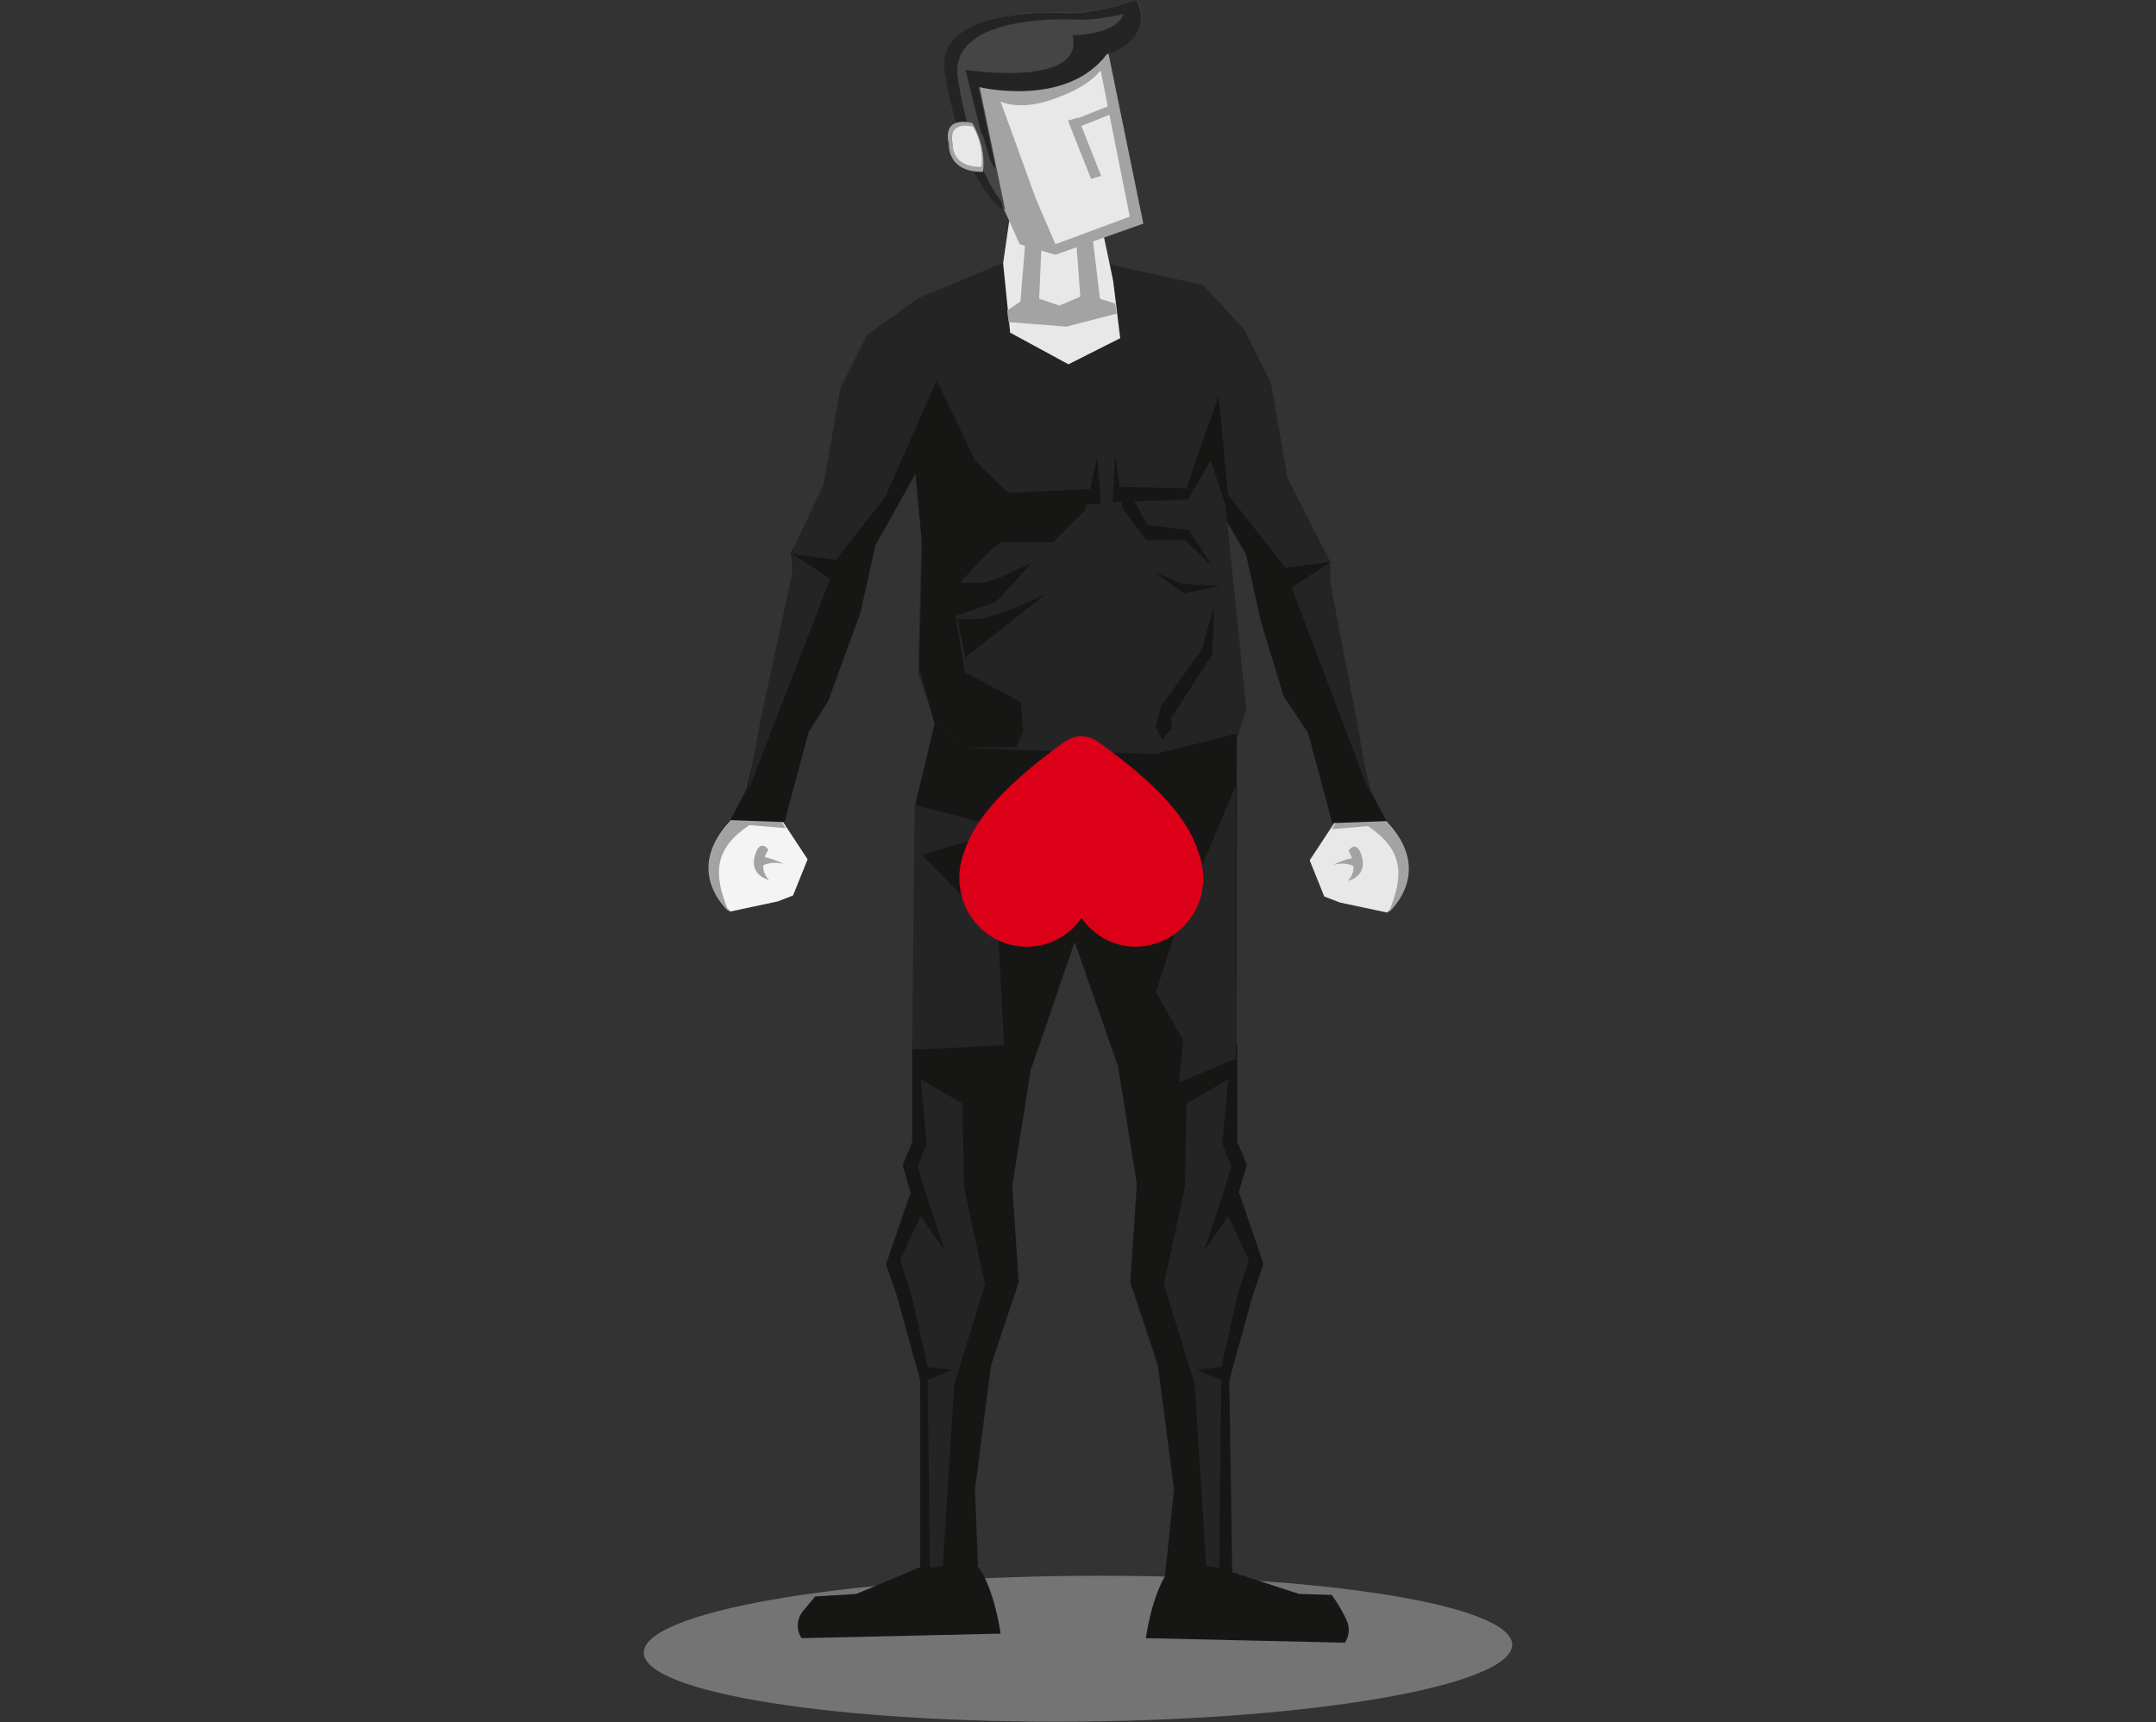<?xml version="1.0" encoding="utf-8"?>
<!-- Generator: Adobe Illustrator 26.0.3, SVG Export Plug-In . SVG Version: 6.00 Build 0)  -->
<svg version="1.1" id="Group_1232" xmlns="http://www.w3.org/2000/svg" xmlns:xlink="http://www.w3.org/1999/xlink" x="0px" y="0px"
	 viewBox="0 0 429 342.7" style="enable-background:new 0 0 429 342.7;" xml:space="preserve">
<rect x="0" y="0" width="429" height="342.7" fill="#333333" stroke="none"/>
<style type="text/css">
	.st0{clip-path:url(#SVGID_00000074428932801642510850000014323537951407699873_);}
	.st1{fill:#E8E8E8;}
	.st2{fill:#A3A3A3;}
	.st3{fill:#161615;}
	.st4{fill:#252424;}
	.st5{fill:#F4F4F4;}
	.st6{fill:#757474;}
	.st7{fill:#464545;}
	.st8{fill:#DB0017;}
</style>
<g>
	<defs>
		<rect id="SVGID_1_" x="128.1" width="172.8" height="342.7"/>
	</defs>
	<clipPath id="SVGID_00000071539847062578157370000018172533522350766239_">
		<use xlink:href="#SVGID_1_"  style="overflow:visible;"/>
	</clipPath>
	<g id="Group_1231" style="clip-path:url(#SVGID_00000071539847062578157370000018172533522350766239_);">
		<path id="Path_29080" class="st1" d="M266.6,162.1l-6,9.1l2.9,7.2l3.1,1.2l9.4,2c0,0,11.9-10-4.4-21.8L266.6,162.1z"/>
		<path id="Path_29081" class="st2" d="M272.2,164.4c6.8,4.6,7.4,9.4,4.1,17.2c1.4-1.3,10.6-10.7-4.6-21.6l-5.1,2.3l-1.6,2.7
			L272.2,164.4z"/>
		<path id="Path_29082" class="st2" d="M265.3,172.1c0,0,3.8-1.9,5-1.2l-0.4,1.8C269.9,172.8,268.5,171.3,265.3,172.1"/>
		<path id="Path_29083" class="st2" d="M268.3,169.3c0,0,2.4,3.4-0.1,6c0,0,4.3-0.9,2.6-5.4C270.8,169.8,269.9,167.2,268.3,169.3"/>
		<path id="Path_29084" class="st3" d="M250.9,123.7l-3-13.5L237,91.7l-3.5-17.5l10.1,1.3l10.1,20.2l11,16.1L250.9,123.7z"/>
		<path id="Path_29085" class="st4" d="M239.4,56.7l-6,17.1L244,98l11.8,15l8.9-1.2l-8.5-16.6l-3.3-19l-5.3-10.6L239.4,56.7z"/>
		<path id="Path_29086" class="st3" d="M255.4,138.5l-4.5-14.8l5.2-6.2l8.6-5.7l-0.9,6.1l6.4,28.6l2.4,10.7l3.3,6.2l-10.8,0.4
			l-4.8-17.9L255.4,138.5z"/>
		<path id="Path_29087" class="st4" d="M257,116.9l15.5,40.9l-2.4-13.7l-5.4-28.2v-4L257,116.9z"/>
		<path id="Path_29088" class="st4" d="M244.7,151.4l3.3-10.2l-8.6-84.5l-20.6-4.5l-5.6,8.6l-1.5,2.4l-1.2-2.7l-10.4-8.4l-17.8,7.4
			l1.6,24.1l-1.2,50.5l6.5,18.9L244.7,151.4z"/>
		<path id="Path_29089" class="st5" d="M154.7,161.9l6,9.1l-2.9,7.2l-3.1,1.2l-9.4,2c0,0-11.9-10,4.4-21.8L154.7,161.9z"/>
		<path id="Path_29090" class="st2" d="M149.1,164.2c-6.8,4.6-7.4,9.4-4.1,17.2c-1.4-1.3-10.6-10.7,4.6-21.6l5.1,2.3l1.6,2.7
			L149.1,164.2z"/>
		<path id="Path_29091" class="st2" d="M155.9,171.9c0,0-3.8-1.9-5-1.2l0.4,1.8C151.3,172.6,152.8,171.2,155.9,171.9"/>
		<path id="Path_29092" class="st2" d="M152.9,169.1c0,0-2.4,3.4,0.1,6c0,0-4.3-0.9-2.6-5.4C150.4,169.6,151.3,167,152.9,169.1"/>
		<path id="Path_29093" class="st3" d="M171.2,122l3-13.5l8.9-15.9l3.5-17.5l-10.1,1.3l-10.1,20.2l-9.1,13.4L171.2,122z"/>
		<path id="Path_29094" class="st4" d="M182.3,59.6l4.5,15.2L176.1,99l-9.8,12.4l-8.9-1.2l6.5-13.9l3.3-19l5.3-10.6L182.3,59.6z"/>
		<path id="Path_29095" class="st3" d="M164.8,139.5l6.4-17.5l-5.2-6.2l-8.6-5.7l0.9,6.1l-7.3,30.1l-2.4,10.7l-3.3,6.2l10.8,0.4
			l4.8-17.9L164.8,139.5z"/>
		<path id="Path_29096" class="st4" d="M165.2,115.2l-16.4,42.4l2.4-13.7l6.4-29.7v-4L165.2,115.2z"/>
		<path id="Path_29097" class="st6" d="M128.1,328.9c0.1,8,38.8,14.1,86.5,13.7s86.3-7.3,86.3-15.3c-0.1-8-38.8-14.1-86.5-13.7
			S128,320.9,128.1,328.9"/>
		<path id="Path_29098" class="st3" d="M241.9,311.8l16.6,5.4l6.5,0.2c1.2,1.7,2.3,3.5,3.1,5.4c0.5,1.4,0.3,2.9-0.5,4.1l-39.6-0.9
			c0,0,1.9-14.1,7.4-15.5L241.9,311.8z"/>
		<path id="Path_29099" class="st3" d="M185.4,310.9l-15,6.3l-8.2,0.5c0,0-0.9,1.1-2.4,2.9c-1.3,1.5-1.4,3.8-0.3,5.4l39.6-0.9
			c0,0-1.9-14.1-7.4-15.5L185.4,310.9z"/>
		<path id="Path_29100" class="st3" d="M187.8,313.1l-4.7-1v-37.4l-4.6-16.7l-2.2-6.4l4.9-14.3l-1.6-5.4l1.9-4.6v-19.3l23.6,4.6
			l-12,76.1l-1.2,11.2L187.8,313.1z"/>
		<path id="Path_29101" class="st4" d="M188,311.6l-3,0.4l-0.4-37.4l4.9-2l-4.9-0.6l-3.3-14.5l-2.2-6.7l4.1-8.8l4.9,7.1l-3.5-10.4
			l-2-6.5l1.8-4.7l-1.2-12.7l17.3,10l-6.1,63.7l-1,11.2L188,311.6z"/>
		<path id="Path_29102" class="st3" d="M191.8,236.2l-0.4-24.1l13.8,0.2l-3.8,23.4l1.3,19.5l-5.5,16.5l-3.2,24.7l0.6,15.1l-7.1,1.5
			l2.4-37.6l6.1-19.8L191.8,236.2z"/>
		<path id="Path_29103" class="st3" d="M239.8,313.1l5.4,0.8l-0.6-39.2l4.6-16.7l2.2-6.5l-4.9-14.3l1.6-5.4l-1.9-4.6v-19.3
			l-23.5,4.5l11.8,76.2l1.2,11.2L239.8,313.1z"/>
		<path id="Path_29104" class="st4" d="M239.6,311.6l3,0.4l0.4-37.4l-4.9-2l4.9-0.6l3.3-14.5l2.2-6.7l-4.1-8.8l-4.9,7.1l3.5-10.4
			l2-6.5l-1.8-4.7l1.2-12.7l-17.3,10l6.1,63.7l1,11.2L239.6,311.6z"/>
		<path id="Path_29105" class="st3" d="M235.8,236.2l0.4-24.1l-13.7,0.2l3.7,23.4l-1.3,19.5l5.5,16.5l3.2,24.7l-2,19.3l8.5-2.7
			l-2.4-37.6l-6.1-19.8L235.8,236.2z"/>
		<path id="Path_29106" class="st3" d="M203.1,156.7l43-10.7l-0.1,64.6l-11.9,4.8l-11.6-3.1L203.1,156.7z"/>
		<path id="Path_29107" class="st4" d="M219.1,166.1l-37.1-6l-0.5,48.5l7.5,5l16.2-1.3L219.1,166.1z"/>
		<path id="Path_29108" class="st3" d="M199.8,208l-1.2-22.4l-15.2-15.5l40.4-11.8l-18.5,54.1l-14.4,2.7l-9.1-6.2L199.8,208z"/>
		<path id="Path_29109" class="st4" d="M230,197.4l4.5-13.9l11.4-27.2v54.4l-11.3,4.7l0.8-8.4L230,197.4z"/>
		<path id="Path_29110" class="st3" d="M246.1,146l-13.3,4.1l-28.6-0.8l-11.4-0.5l-6.8-4.9l-3.9,16.3l51.2,13.4L246.1,146z"/>
		<path id="Path_29111" class="st1" d="M201,42.7l17.6-0.6l2.9,13.8l1.4,11.4l-10.3,5.2L201,66.2l-1.4-13.8L201,42.7z"/>
		<path id="Path_29112" class="st2" d="M210.8,60.8l-6-2l-4.4,3l0.3,2.3l11.5,0.9l10-2.6l-0.3-2l-5.9-1.8L210.8,60.8z"/>
		<path id="Path_29113" class="st2" d="M204.5,42.3l-1.6,19.4l3.8-0.5l0.8-18.6L204.5,42.3z"/>
		<path id="Path_29114" class="st2" d="M213.7,42l1.4,19l3.9-0.4l-2.2-18.4L213.7,42z"/>
		<path id="Path_29115" class="st2" d="M202.9,48.6l7.1,2.1l17.5-6.2L219,3l-28.4,11.8l7.8,23.8L202.9,48.6z"/>
		<path id="Path_29116" class="st1" d="M210,48.6l14.8-5.5L219,14c0,0-2.3,3.6-10.9,6.2c-5.8,1.7-9,0-9,0l7,19.3L210,48.6z"/>
		<path id="Path_29117" class="st7" d="M220.3,10.7c0,0,9.8-2.6,6-10.7c0,0-8.5,2.8-14.4,2.5c0,0-25.8-1.6-23.6,11.8
			c0,0,2.9,21,11.7,27.4l-5.1-24.5C194.8,17.2,212.2,21.4,220.3,10.7"/>
		<path id="Path_29118" class="st4" d="M192.1,13.9c0,0,23.9,3.7,21.3-6.9c0,0,11.3,0,10.3-6.2c1.5-0.4,2.5-0.7,2.5-0.7
			c3.8,8.1-6,10.7-6,10.7c-8.1,10.8-25.5,6.5-25.5,6.5l3.4,16.2c-1.4-1-1.8-5.5-2.9-7.2L192.1,13.9z"/>
		<path id="Path_29119" class="st4" d="M188,14.4C185.8,1,211.6,2.6,211.6,2.6c5.9,0.4,14.4-2.5,14.4-2.5c0.3,0.6,0.5,1.3,0.7,1.9
			c-2.9,0.8-8.3,2.1-12.5,1.9c0,0-25.8-1.6-23.6,11.8c0,0,2.3,16.2,8.7,24.5l0.3,1.6C191,35.4,188,14.4,188,14.4"/>
		<path id="Path_29120" class="st2" d="M193.5,24.5c0,0-6.1-1.8-4.7,4.2c0,0-0.4,5.6,6.8,5.5C196,30.9,195.2,27.5,193.5,24.5"/>
		<path id="Path_29121" class="st1" d="M193.6,25.2c0,0-5.1-1.4-4,3.5c0,0-0.4,4.6,5.7,4.5C195.6,30.4,195,27.6,193.6,25.2"/>
		<path id="Path_29122" class="st2" d="M213.8,25.6l8.3-3.3l-0.5-1.6l-8.3,3.3L213.8,25.6z"/>
		<path id="Path_29123" class="st2" d="M217.1,35.6l2-0.6l-4.6-11.6l-2,0.6L217.1,35.6z"/>
		<path id="Path_29124" class="st3" d="M186.5,75.9l7.6,15.9l6.5,6.3l16.3-0.8l1.4-6.3l0.8,9.3h-18.8l-6.8-4.4l-10.3-6L186.5,75.9z"
			/>
		<path id="Path_29125" class="st3" d="M242.5,78.8L238,91.4l-1.9,5.8l-13.3-0.3l-0.9-6.3l-0.5,9.3l15-0.5l4.5-7.8l3.9,11.8
			L242.5,78.8z"/>
		<path id="Path_29126" class="st3" d="M213.5,99.4l-4.1,5.5l-11.2,1l-6.3,7.3l7.3-5.3h10.4l6.3-6.3l0.6-2.7L213.5,99.4z"/>
		<path id="Path_29127" class="st3" d="M233.2,144.9l-0.2-2l8.2-12.6l0.4-9.7l-2.5,8.7l-8.1,11.3l-1,4.1l1.2,2.5L233.2,144.9z"/>
		<path id="Path_29128" class="st3" d="M225.3,99l3,5.5l8.3,1l4.7,7.3l-5.5-5.3h-7.7l-4.7-6.3l-0.5-2.7L225.3,99z"/>
		<path id="Path_29129" class="st3" d="M199,114.9l-3,1l-7.3,0.2v7l9.5-3.3l7.1-7.8L199,114.9z"/>
		<path id="Path_29130" class="st3" d="M201.7,121.1l-6.3,2.1h-4.9l1.6,7.6l15.9-12.5L201.7,121.1z"/>
		<path id="Path_29131" class="st3" d="M237.6,116.4l-2.5-0.3l-5.3-2.2l5.8,4.2l7.3-1.5L237.6,116.4z"/>
		<path id="Path_29132" class="st3" d="M182.1,93.7l1.4,15l-0.3,12.2l-0.3,12l3,10.9l6.8,4.9h9.5l1.4-3l-0.5-6l-11.1-5.9l-2.5-15.1
			l2.2-3.5l4.1-4.4l4.9-4.6l9.8,0.5l3.1-7.4l-12.9-1.3l-14.2-9l-3.3-0.5L182.1,93.7z"/>
		<path id="Path_29133" class="st8" d="M215.2,182.7c-0.5,0.7-1,1.3-1.6,1.9c-5.2,5.1-13.5,5.1-18.7-0.1c-0.1-0.1-0.2-0.2-0.3-0.3
			c-3.6-3.9-4.7-9.5-2.8-14.5c2-6.5,7.9-13.3,19.9-22c1-0.7,2.1-1.1,3.3-1.2h0.3c1.2,0.1,2.3,0.5,3.3,1.2c12,8.6,17.9,15.4,19.9,22
			c0.6,1.6,0.9,3.3,0.9,5c0.1,7.5-5.9,13.6-13.4,13.7c-3.5,0-6.8-1.4-9.3-3.9C216.2,184,215.7,183.4,215.2,182.7"/>
	</g>
</g>
</svg>

